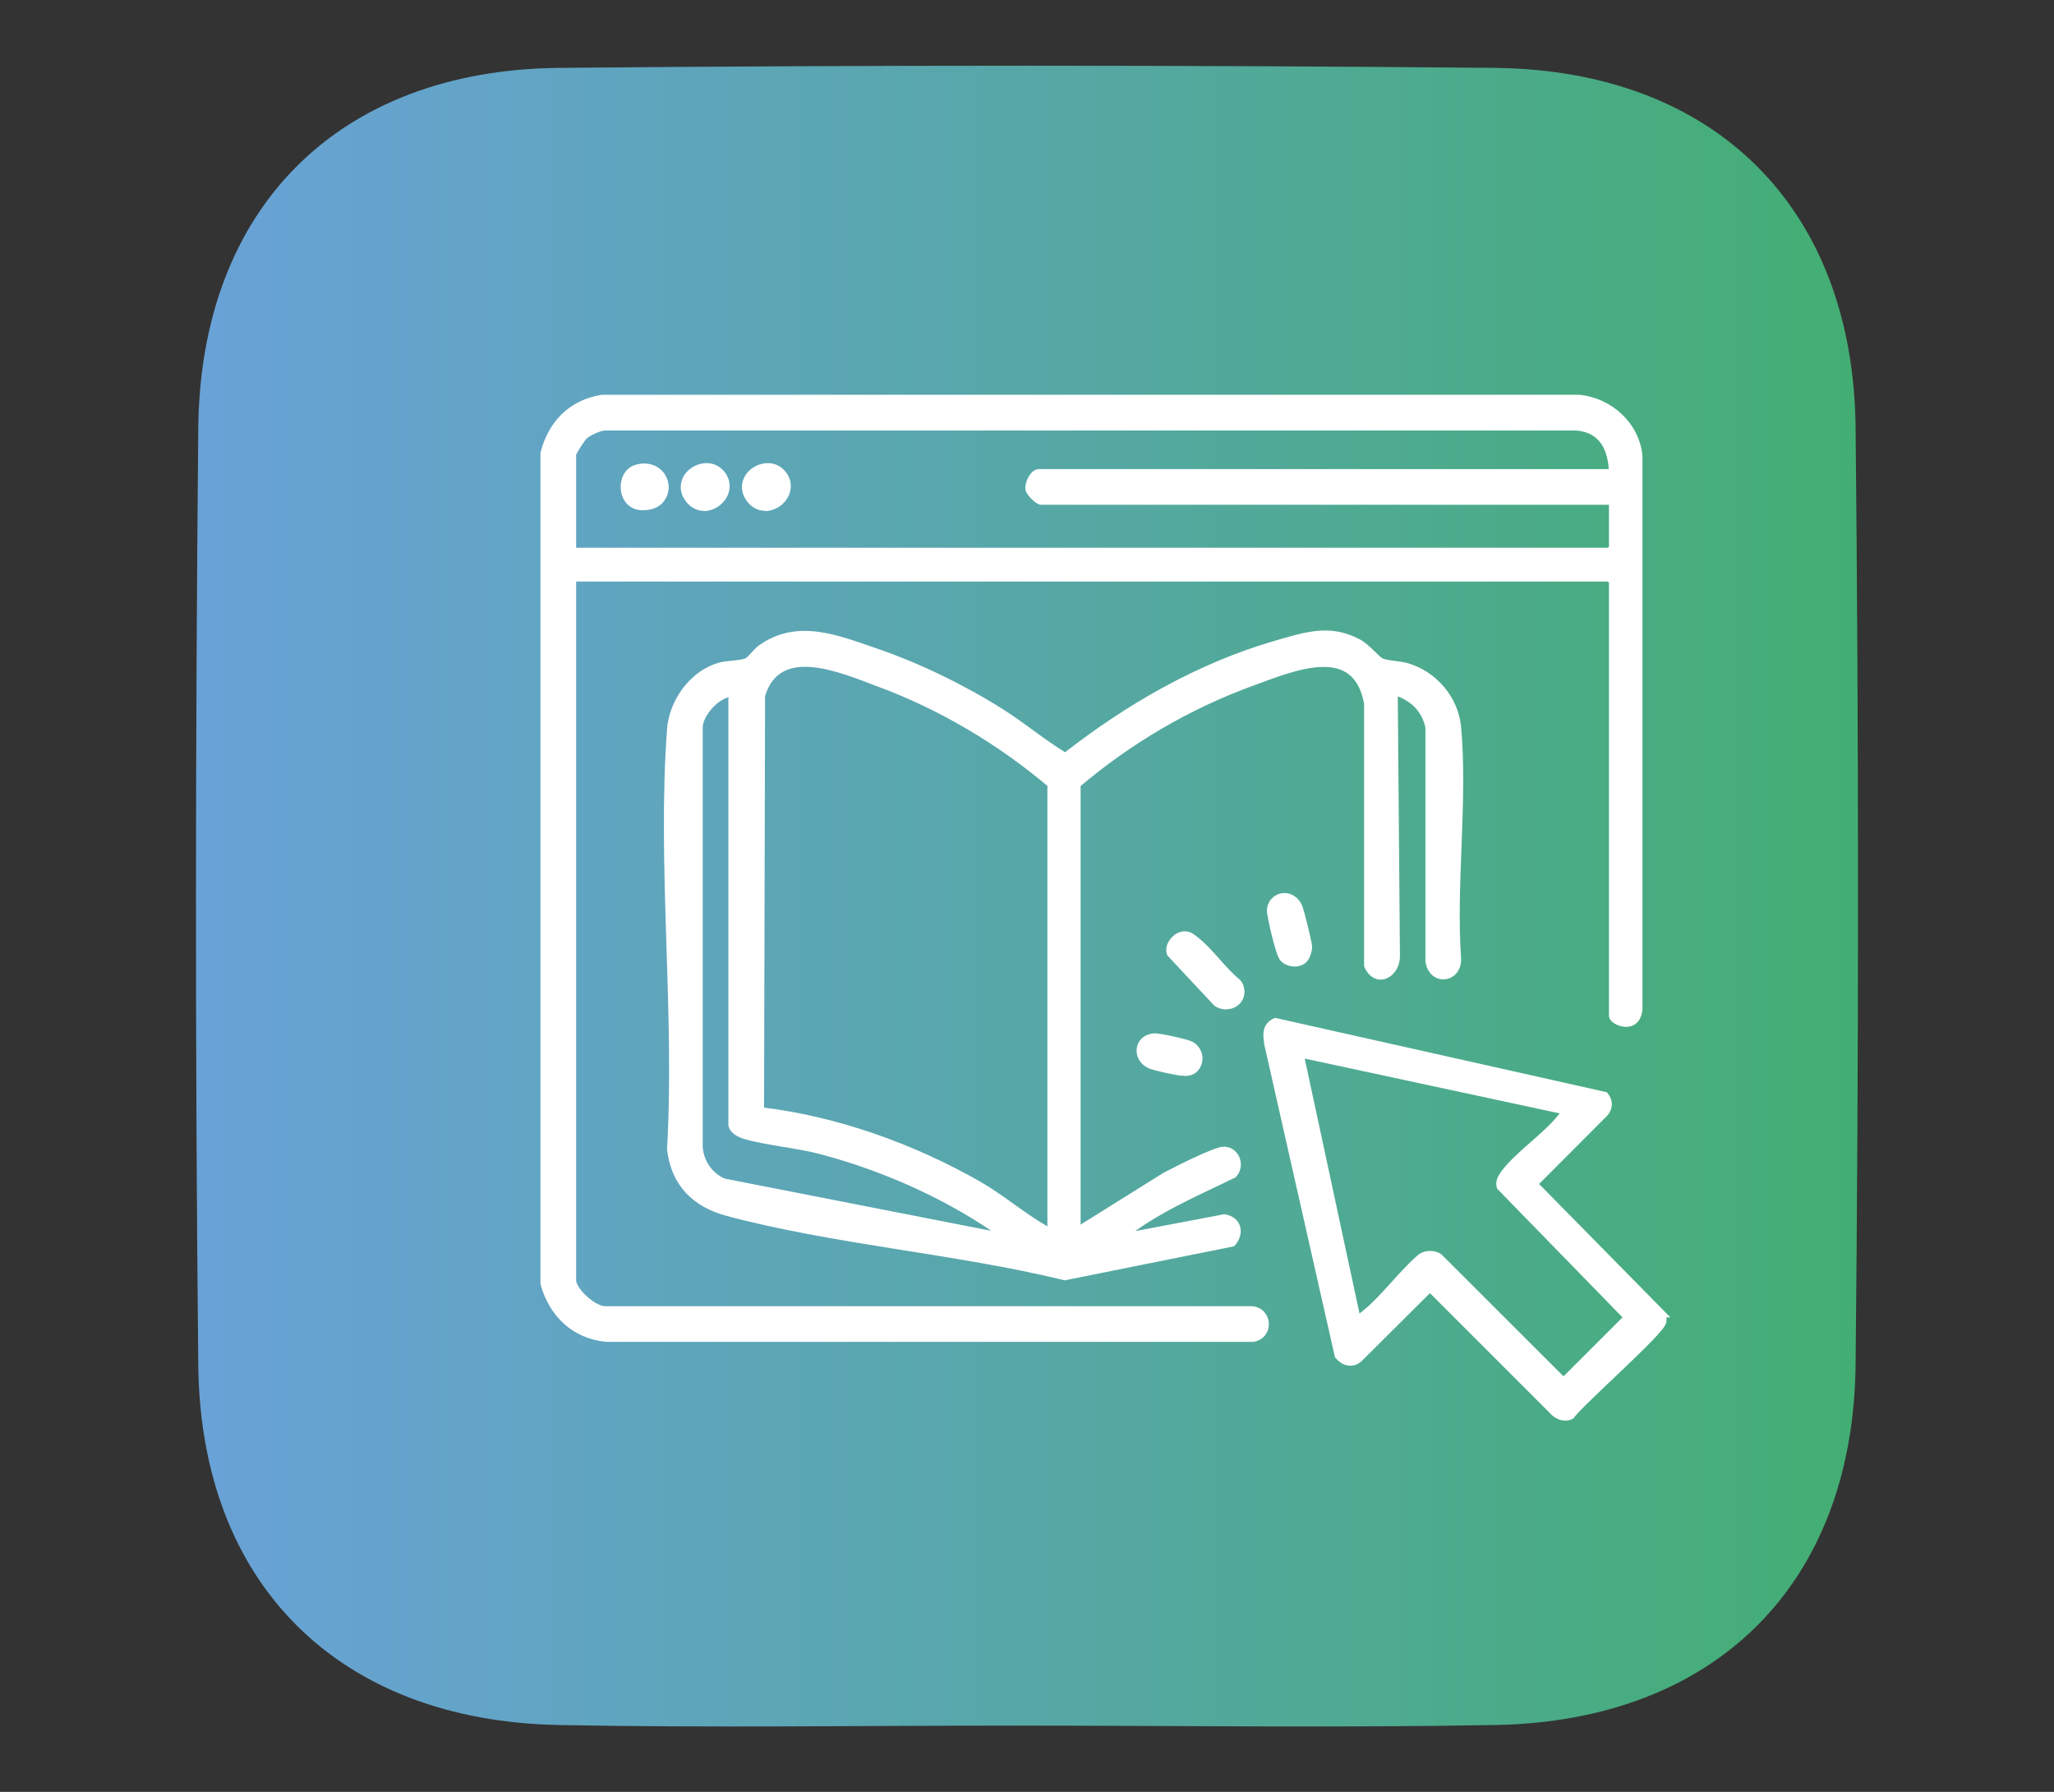 <?xml version="1.0" encoding="UTF-8"?>
<svg id="Calque_1" xmlns="http://www.w3.org/2000/svg" xmlns:xlink="http://www.w3.org/1999/xlink" version="1.1" viewBox="0 0 141 123">
  <rect x="0" y="0" width="141" height="123" fill="#333333" stroke="none"/>
  <!-- Generator: Adobe Illustrator 29.4.0, SVG Export Plug-In . SVG Version: 2.1.0 Build 152)  -->
  <defs>
    <style>
      .st0 {
        fill: url(#Dégradé_sans_nom_2);
      }

      .st1 {
        fill: url(#Dégradé_sans_nom_3);
      }

      .st2 {
        stroke: #fff;
        stroke-miterlimit: 10;
        stroke-width: .5px;
      }

      .st2, .st3 {
        fill: #fff;
      }

      .st4 {
        fill: url(#Dégradé_sans_nom);
      }
    </style>
    <linearGradient id="Dégradé_sans_nom" data-name="Dégradé sans nom" x1="53.7" y1="59.75" x2="53.76" y2="59.75" gradientTransform="translate(0 124) scale(1 -1)" gradientUnits="userSpaceOnUse">
      <stop offset="0" stop-color="#69a2d7"/>
      <stop offset=".46" stop-color="#58a7ab"/>
      <stop offset="1" stop-color="#43ae73"/>
    </linearGradient>
    <linearGradient id="Dégradé_sans_nom_2" data-name="Dégradé sans nom 2" x1="53.7" y1="65.24" x2="53.76" y2="65.24" gradientTransform="translate(0 124) scale(1 -1)" gradientUnits="userSpaceOnUse">
      <stop offset="0" stop-color="#69a2d7"/>
      <stop offset=".46" stop-color="#58a7ab"/>
      <stop offset="1" stop-color="#43ae73"/>
    </linearGradient>
    <linearGradient id="Dégradé_sans_nom_3" data-name="Dégradé sans nom 3" x1="13.45" y1="62.49" x2="127.55" y2="62.49" gradientTransform="translate(0 124) scale(1 -1)" gradientUnits="userSpaceOnUse">
      <stop offset="0" stop-color="#69a2d7"/>
      <stop offset=".46" stop-color="#58a7ab"/>
      <stop offset="1" stop-color="#43ae73"/>
    </linearGradient>
  </defs>
  <g>
    <path class="st4" d="M53.76,64.22l-.06.06s.03-.04.03-.06h.03Z"/>
    <path class="st0" d="M53.76,58.8h-.03s0-.04-.03-.07c0,0,.06.07.06.07Z"/>
    <path class="st1" d="M127.38,29.37c-.15-15.1-9.65-24.55-24.77-24.71-21.43-.2-42.87-.2-64.28,0-15.1.16-24.58,9.63-24.72,24.76-.2,21.42-.22,42.83,0,64.26.15,15.07,9.66,24.45,24.75,24.73,10.41.2,20.83.04,31.24.04,11.02,0,22.03.16,33.06-.04,15.09-.28,24.58-9.66,24.72-24.79.22-21.4.22-42.83,0-64.24h0ZM53.7,64.28s.03-.04.03-.06h.03s-.06.06-.06.06ZM53.73,58.8s0-.04-.03-.07l.06.07h-.03Z"/>
  </g>
  <g>
    <path class="st2" d="M108.37,27.35H41.32c-2.09.34-3.45,1.74-3.97,3.76v57c.57,2.06,2.08,3.54,4.28,3.75h44.38c1.21-.2,1.08-1.92-.14-1.95h-44.25c-.83.09-2.32-1.31-2.32-2.02v-48.22h71.17l.23.22v29.85c0,.36,1.62,1.11,1.8-.45V31.32c-.19-2.13-2.03-3.79-4.12-3.97h0ZM70.64,33.57c.04.27.64.83.83.83h39.23v3.23l-.23.22H39.3v-6.67c0-.13.64-1.12.82-1.28.29-.25.96-.55,1.35-.6h66.76c1.8.16,2.42,1.5,2.47,3.15h-39.38c-.38,0-.73.72-.68,1.12Z"/>
    <path class="st2" d="M100.05,49.92c-.18-1.94-1.63-3.63-3.49-4.16-.52-.15-1.38-.16-1.76-.34-.3-.14-.96-.98-1.55-1.3-1.99-1.07-3.65-.47-5.65.1-5.29,1.53-10.16,4.35-14.47,7.72-1.53-.92-2.92-2.1-4.44-3.06-2.62-1.65-5.68-3.14-8.61-4.14-2.66-.91-5.35-2.03-7.87-.21-.3.22-.69.78-.92.88-.45.2-1.36.17-1.92.33-1.84.55-3.19,2.45-3.33,4.32-.69,9.29.54,19.43,0,28.81.26,2.35,1.69,3.76,3.9,4.35,7.39,1.97,15.67,2.59,23.16,4.41l11.49-2.31c.58-.68.4-1.56-.54-1.72l-7.11,1.35c2.3-1.89,5.08-3.04,7.73-4.34.53-.58.21-1.6-.62-1.65-.56-.04-3.39,1.41-4.07,1.77l-6.05,3.78v-30.67c3.55-3.02,7.64-5.42,12.04-7.02,2.81-1.02,7.13-2.9,7.92,1.46v18c.62,1.38,2.03.56,1.96-.74l-.15-18.08c1.23.34,2.15,1.19,2.4,2.47v16.04c.21,1.46,1.97,1.26,1.95-.13-.36-5.12.46-10.86,0-15.91h0ZM49.65,81.13c-.96-.42-1.59-1.34-1.66-2.39v-28.81c0-.94,1.25-2.32,2.18-2.33.48,0,.08.27.08.38v29.25c.08.39.58.62.93.72,1.58.45,3.54.59,5.26,1.05,4.49,1.2,8.98,3.23,12.72,5.96l-19.5-3.82h-.01ZM72.15,84.5c-.23.05-.33-.08-.5-.18-1.47-.84-2.93-2.1-4.5-3-4.53-2.58-9.76-4.46-14.95-5.07l.07-28.51c1.13-3.76,5.49-1.81,8.07-.85,4.28,1.58,8.34,4,11.81,6.94v30.67Z"/>
    <path class="st2" d="M114.08,90.19l-8.78-8.92,4.87-4.88c.31-.38.3-.8,0-1.19l-22.62-5.07c-.68.33-.6.86-.52,1.51l4.84,21.41c.38.46.93.62,1.41.22l4.88-4.86,8.55,8.55c.3.27.74.41,1.12.22.73-1,6.21-5.78,6.31-6.46.03-.18,0-.36-.07-.53h0ZM107.34,94.84l-8.56-8.55c-.35-.23-.87-.23-1.22,0-1.34,1.13-2.61,2.94-3.97,3.98-.15.11-.19.29-.45.22l-3.9-18.15,18.15,3.9c.07.26-.11.3-.22.45-1,1.3-3.12,2.7-3.98,3.97-.16.24-.28.49-.2.8l8.74,8.97-4.39,4.39v.02Z"/>
    <g>
      <path class="st3" d="M83.76,68.58l-3.07-3.23c-.15-.34.25-.77.56-.82.21-.03.33.08.49.19,1,.72,1.98,2.2,3,2.99.4.69-.34,1.24-.98.87Z"/>
      <path class="st3" d="M84.18,69.29c-.24,0-.49-.06-.72-.19l-.13-.1-3.19-3.41c-.13-.3-.1-.63.08-.95.2-.37.57-.64.94-.7.44-.07.72.14.88.26.61.44,1.16,1.05,1.68,1.64.45.51.93,1.04,1.37,1.39l.15.17c.3.52.24,1.11-.15,1.51-.24.25-.58.37-.92.37h0ZM84.11,68.09c.08.03.13,0,.14,0-.49-.4-.97-.93-1.42-1.45-.48-.54-.98-1.1-1.45-1.44l-.09-.06,2.82,2.96h0Z"/>
    </g>
    <g>
      <path class="st3" d="M89.48,65c0,.16-.11.51-.21.61-.24.22-.73.18-.94-.08-.18-.23-.77-2.65-.77-2.99,0-.73.98-.93,1.3-.08.12.31.6,2.26.62,2.54Z"/>
      <path class="st3" d="M88.86,66.34h-.1c-.36-.03-.69-.19-.89-.44-.33-.41-.9-3.04-.9-3.37,0-.61.42-1.11,1-1.21.51-.09,1.16.16,1.45.93.11.3.63,2.33.65,2.72h0c.01.28-.13.82-.39,1.07-.21.2-.51.31-.82.31h0ZM88.19,62.49c0,.36.49,2.4.65,2.71,0-.02.04-.14.05-.19-.04-.34-.48-2.09-.58-2.35-.04-.11-.09-.16-.12-.17Z"/>
    </g>
    <g>
      <path class="st3" d="M81.76,73.12c-.15.14-.43.13-.62.12-.35-.02-1.67-.32-2-.45-.76-.28-.68-1.27.15-1.28.28,0,2.01.38,2.26.49.44.2.55.79.2,1.11h.01Z"/>
      <path class="st3" d="M81.3,73.84h-.2c-.4-.03-1.77-.33-2.17-.48-.63-.24-.99-.83-.89-1.44.1-.58.6-.97,1.24-.99h0c.38,0,2.17.39,2.51.55.39.17.66.53.74.96.07.42-.07.84-.37,1.13h0c-.25.24-.58.29-.87.29v-.02ZM79.29,72.1c-.08.02-.06.08.06.13.29.11,1.55.39,1.83.41h.19v-.03c-.3-.18-1.81-.51-2.07-.52h-.01Z"/>
    </g>
    <g>
      <path class="st3" d="M44.02,34.42c-1.06-.09-1.03-1.7-.27-1.94,1.81-.55,2.2,2.1.27,1.94Z"/>
      <path class="st3" d="M44.19,35.02h-.22c-.74-.06-1.27-.61-1.35-1.4-.08-.79.32-1.5.96-1.7.77-.24,1.49-.05,1.94.48.42.5.5,1.22.2,1.78-.28.54-.83.84-1.52.84h0ZM44.07,33.83c.18,0,.48,0,.59-.19.07-.14.04-.34-.06-.48-.17-.2-.46-.17-.68-.11-.05,0-.15.19-.13.44.03.32.21.33.27.34h.01Z"/>
    </g>
    <g>
      <path class="st3" d="M47.61,34.12c-.94-1.12.72-2.26,1.55-1.47,1.06,1.01-.65,2.54-1.55,1.47Z"/>
      <path class="st3" d="M48.34,35.07c-.45,0-.87-.2-1.19-.57h0c-.68-.82-.45-1.7.1-2.21.59-.55,1.62-.74,2.32-.08.45.43.62,1,.46,1.57-.17.62-.72,1.12-1.35,1.26-.11.03-.23.04-.34.04h0ZM48.06,33.74c.11.13.22.17.37.14.2-.04.4-.23.46-.42.02-.09.03-.22-.14-.38-.21-.19-.53-.06-.68.08-.24.23-.12.44,0,.58h0Z"/>
    </g>
    <g>
      <path class="st3" d="M51.81,34.12c-.94-1.12.72-2.26,1.55-1.47,1.06,1.01-.65,2.54-1.55,1.47Z"/>
      <path class="st3" d="M52.54,35.07c-.45,0-.87-.2-1.19-.57h0c-.68-.82-.45-1.7.1-2.21.59-.55,1.62-.74,2.32-.08.45.43.62,1,.46,1.57-.17.62-.72,1.12-1.35,1.26-.11.03-.23.04-.34.04h0ZM52.26,33.74c.11.13.22.17.37.14.2-.04.4-.23.46-.42.02-.09.03-.22-.14-.38-.21-.19-.53-.06-.68.08-.24.23-.12.44,0,.58h0Z"/>
    </g>
  </g>
</svg>